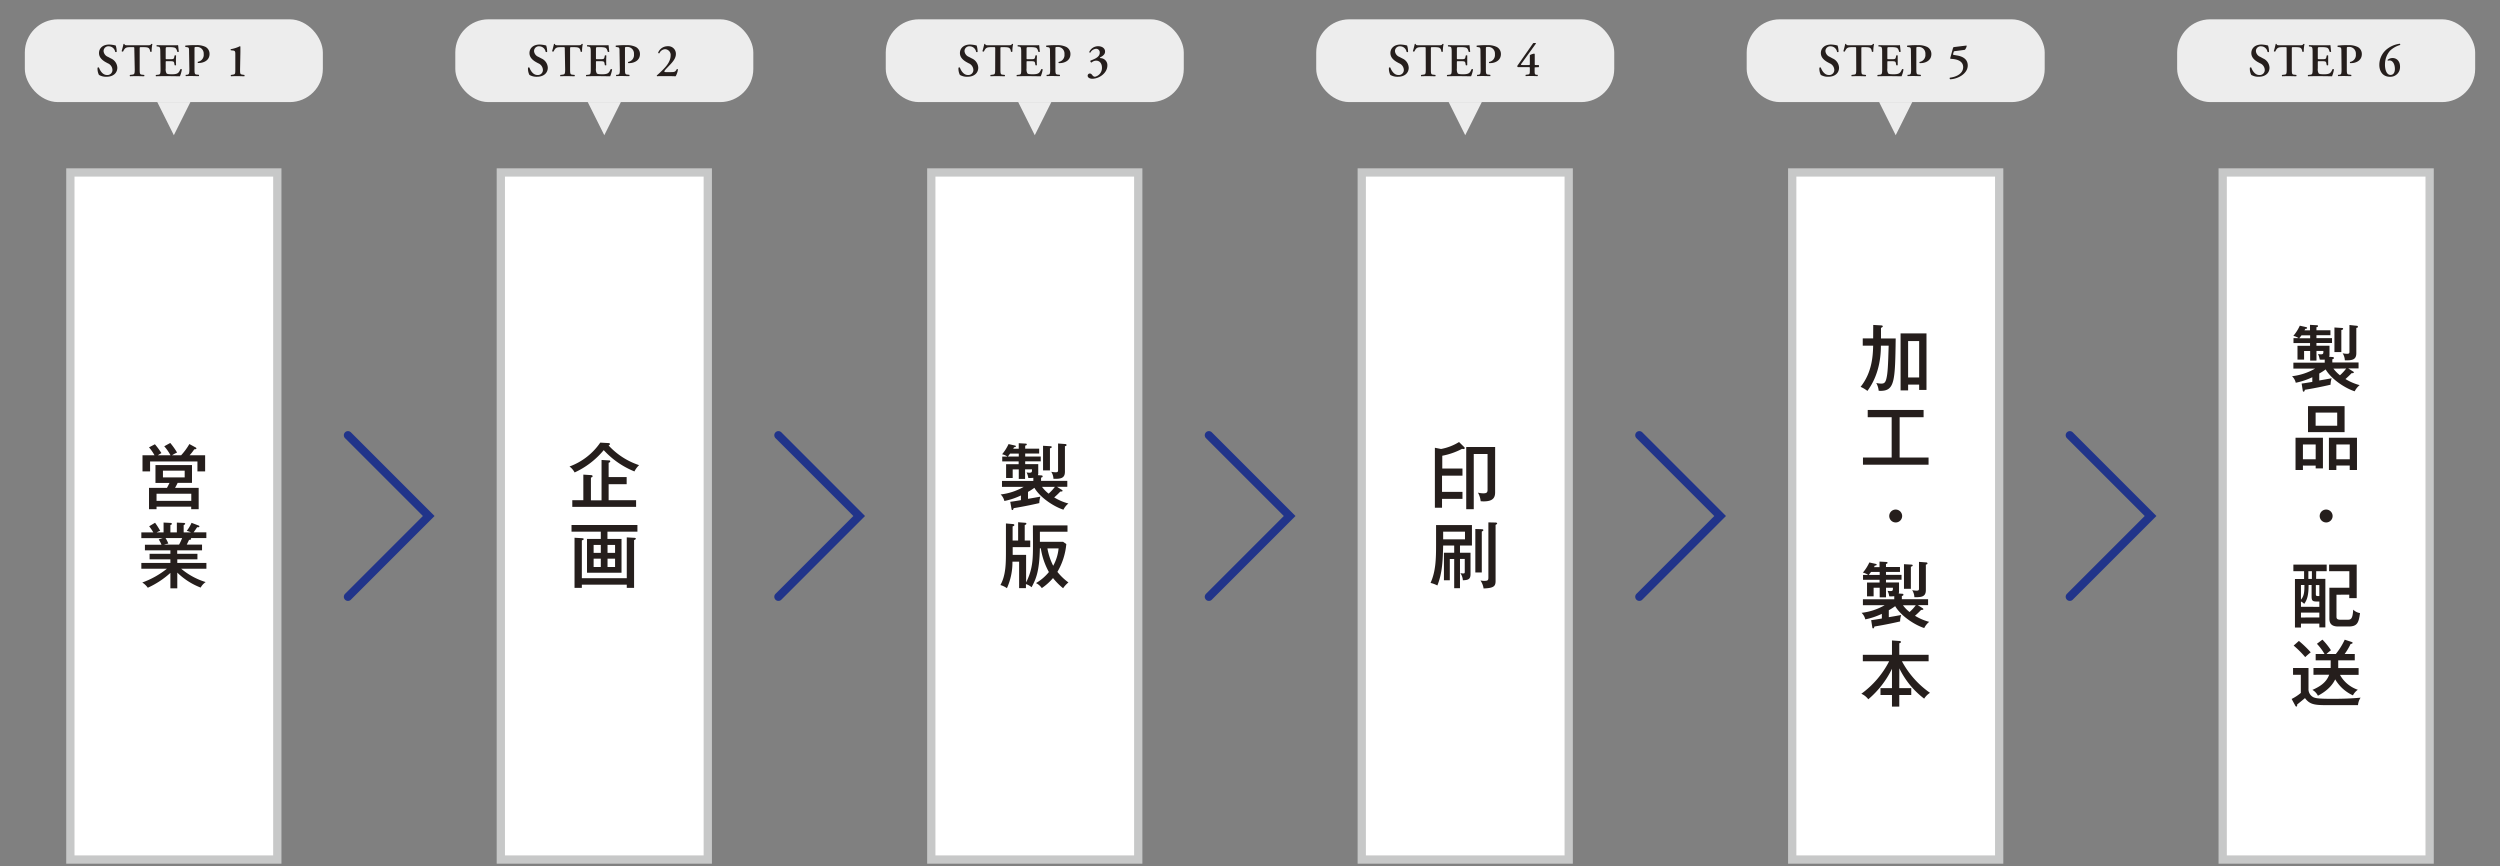 <svg id="レイヤー_1" data-name="レイヤー 1" xmlns="http://www.w3.org/2000/svg" xmlns:xlink="http://www.w3.org/1999/xlink" viewBox="0 0 906 314"><rect x="0" y="0" width="906" height="314" fill="#808080" stroke="none"/><defs><style>.cls-1,.cls-4,.cls-7{fill:none;}.cls-2{fill:#fff;}.cls-3{clip-path:url(#clip-path);}.cls-4{stroke:#c7c8c8;}.cls-4,.cls-7{stroke-width:3px;}.cls-5{fill:#ededed;}.cls-6{fill:#251e1c;}.cls-7{stroke:#21348a;stroke-linecap:round;}</style><clipPath id="clip-path"><rect class="cls-1" width="906" height="314"/></clipPath></defs><title>services_flow_feature-flow</title><rect class="cls-2" x="181.5" y="62.5" width="75" height="249"/><g class="cls-3"><rect class="cls-4" x="181.5" y="62.5" width="75" height="249"/></g><rect class="cls-2" x="337.5" y="62.5" width="75" height="249"/><g class="cls-3"><rect class="cls-4" x="337.5" y="62.5" width="75" height="249"/></g><rect class="cls-2" x="493.5" y="62.5" width="75" height="249"/><g class="cls-3"><rect class="cls-4" x="493.5" y="62.5" width="75" height="249"/></g><rect class="cls-2" x="649.5" y="62.5" width="75" height="249"/><g class="cls-3"><rect class="cls-4" x="649.5" y="62.5" width="75" height="249"/></g><rect class="cls-2" x="805.5" y="62.5" width="75" height="249"/><g class="cls-3"><rect class="cls-4" x="805.5" y="62.5" width="75" height="249"/></g><rect class="cls-2" x="25.5" y="62.5" width="75" height="249"/><g class="cls-3"><rect class="cls-4" x="25.5" y="62.5" width="75" height="249"/><rect class="cls-5" x="9" y="7" width="108" height="30" rx="12"/></g><path class="cls-6" d="M35.86,27.15a5,5,0,0,1-.51-2.58.38.38,0,0,1,.52-.07c.31.87,1.22,2.68,2.88,2.68a1.81,1.81,0,0,0,2-1.81A2.72,2.72,0,0,0,39,22.91l-.73-.4c-1.27-.72-2.39-1.75-2.39-3.27,0-1.68,1.26-3.1,3.73-3.1a11.48,11.48,0,0,1,2.32.35,7,7,0,0,1,.36,2.29.42.42,0,0,1-.55,0,2.39,2.39,0,0,0-2.28-2,1.73,1.73,0,0,0-1.92,1.77,2.5,2.5,0,0,0,1.61,2.07l1.05.56a3.83,3.83,0,0,1,2.32,3.34c0,1.93-1.47,3.3-3.93,3.3A5.15,5.15,0,0,1,35.86,27.15Z"/><path class="cls-6" d="M48.68,17.83c0-.71,0-.74-.46-.74h-.95c-1.56,0-2,.18-2.64,1.55a.42.42,0,0,1-.55-.11c.29-.92.55-2,.67-2.56a.2.2,0,0,1,.18-.07.19.19,0,0,1,.17.07c.09.42.32.44,1.47.44h6.92c.83,0,1.08-.05,1.28-.44A.58.58,0,0,1,55,15.9a.28.28,0,0,1,.22.09,11.91,11.91,0,0,0-.26,2.69.4.4,0,0,1-.52.05c-.22-1.32-.55-1.64-2.36-1.64h-1c-.44,0-.46,0-.46.74v7.32c0,1.79.15,1.85,1,1.93l.61.07a.36.36,0,0,1,0,.49c-1,0-1.74-.05-2.49-.05s-1.54,0-2.62.05a.36.36,0,0,1,0-.49l.71-.09c.79-.1,1-.12,1-1.91Z"/><path class="cls-6" d="M58.09,18.85c0-1.8-.15-1.86-1-2l-.27,0a.36.36,0,0,1,0-.49c.65,0,1.44.05,2.19.05h3.23c1.09,0,2.07,0,2.29-.05.07.29.17,1.62.27,2.35-.07.14-.41.17-.54.07-.27-1-.53-1.39-1.07-1.54a5.82,5.82,0,0,0-1.35-.15H60.78c-.73,0-.73,0-.73,1V21c0,.44,0,.46.41.46h.81c1.48,0,1.73,0,1.88-.75l.12-.58c.14-.11.46-.11.54,0,0,.46-.05,1.07-.05,1.69s0,1.24.05,1.78c-.08.12-.4.12-.54,0l-.12-.68c-.12-.71-.4-.74-1.88-.74h-.81c-.39,0-.41,0-.41.45v2.16a3,3,0,0,0,.29,1.76c.2.24.49.35,1.92.37,2.15,0,2.52-.46,3.11-1.83a.4.4,0,0,1,.54.1,10.72,10.72,0,0,1-.71,2.46c-.74,0-2.2-.05-4.18-.05H59.09c-.75,0-1.78,0-2.54.05-.14-.07-.15-.37,0-.49l.63-.07c.8-.08,1-.14,1-1.93Z"/><path class="cls-6" d="M68.52,19c0-1.54,0-1.81-.73-1.9L67.2,17c-.12-.12-.12-.41,0-.48A30.14,30.14,0,0,1,71,16.36,7.25,7.25,0,0,1,74.5,17a2.88,2.88,0,0,1,1.44,2.54c0,2.57-2.46,3.28-3.8,3.28h-.42a.35.35,0,0,1,0-.43,2.53,2.53,0,0,0,2.1-2.81A2.4,2.4,0,0,0,71.35,17c-.85,0-.86.05-.86.71v7.4c0,1.79.15,1.85.94,1.93l.63.07a.42.42,0,0,1,0,.49c-1,0-1.77-.05-2.51-.05s-1.51,0-2.19.05a.36.36,0,0,1,0-.49l.27,0c.8-.1,1-.17,1-2Z"/><path class="cls-6" d="M87,25.28c0,1.63.07,1.65,1.08,1.8l.46.07c.12.1.12.44,0,.49-.8,0-1.6-.05-2.34-.05s-1.64,0-2.46.05c-.15-.05-.15-.39,0-.49l.46-.07c1-.15,1.08-.17,1.08-1.8V19.92c0-1.12,0-1.53-.81-1.61l-.82-.09a.32.32,0,0,1,0-.4,12,12,0,0,0,3.28-1.07.21.21,0,0,1,.19.15c0,.36,0,1.37,0,2.05Z"/><g class="cls-3"><rect class="cls-5" x="165" y="7" width="108" height="30" rx="12"/></g><path class="cls-6" d="M191.86,27.15a5,5,0,0,1-.51-2.58.38.38,0,0,1,.52-.07c.31.87,1.22,2.68,2.88,2.68a1.81,1.81,0,0,0,2-1.81A2.72,2.72,0,0,0,195,22.91l-.73-.4c-1.27-.72-2.39-1.75-2.39-3.27,0-1.68,1.26-3.1,3.73-3.1a11.48,11.48,0,0,1,2.32.35,7,7,0,0,1,.36,2.29.42.42,0,0,1-.55,0,2.39,2.39,0,0,0-2.28-2,1.73,1.73,0,0,0-1.92,1.77,2.5,2.5,0,0,0,1.61,2.07l1.05.56a3.83,3.83,0,0,1,2.32,3.34c0,1.93-1.47,3.3-3.93,3.3A5.15,5.15,0,0,1,191.86,27.15Z"/><path class="cls-6" d="M204.68,17.83c0-.71,0-.74-.46-.74h-.95c-1.56,0-2,.18-2.64,1.55a.42.42,0,0,1-.55-.11c.29-.92.55-2,.67-2.56a.2.2,0,0,1,.18-.07.19.19,0,0,1,.17.07c.09.42.32.44,1.47.44h6.92c.83,0,1.08-.05,1.28-.44a.58.58,0,0,1,.21-.07.28.28,0,0,1,.22.09,11.91,11.91,0,0,0-.26,2.69.4.4,0,0,1-.52.05c-.22-1.32-.55-1.64-2.36-1.64h-1c-.44,0-.46,0-.46.74v7.32c0,1.79.15,1.85,1,1.93l.61.07a.36.36,0,0,1,0,.49c-1,0-1.74-.05-2.49-.05s-1.54,0-2.62.05a.36.36,0,0,1,0-.49l.71-.09c.79-.1,1-.12,1-1.91Z"/><path class="cls-6" d="M214.09,18.85c0-1.8-.15-1.86-1-2l-.27,0a.36.36,0,0,1,0-.49c.65,0,1.44.05,2.19.05h3.23c1.09,0,2.07,0,2.29-.05.07.29.17,1.62.27,2.35-.07.14-.41.17-.54.07-.27-1-.53-1.39-1.07-1.54a5.82,5.82,0,0,0-1.35-.15h-1.14c-.73,0-.73,0-.73,1V21c0,.44,0,.46.41.46h.81c1.48,0,1.73,0,1.88-.75l.12-.58c.14-.11.46-.11.54,0,0,.46-.05,1.07-.05,1.69s0,1.24.05,1.78c-.08.12-.4.12-.54,0l-.12-.68c-.12-.71-.4-.74-1.88-.74h-.81c-.39,0-.41,0-.41.45v2.16a3,3,0,0,0,.29,1.76c.2.24.49.35,1.92.37,2.15,0,2.52-.46,3.11-1.83a.4.4,0,0,1,.54.1,10.72,10.72,0,0,1-.71,2.46c-.74,0-2.2-.05-4.18-.05h-1.93c-.75,0-1.78,0-2.54.05-.14-.07-.15-.37,0-.49l.63-.07c.8-.08,1-.14,1-1.93Z"/><path class="cls-6" d="M224.52,19c0-1.54,0-1.81-.73-1.9L223.2,17c-.12-.12-.12-.41,0-.48a30.14,30.14,0,0,1,3.74-.15,7.25,7.25,0,0,1,3.54.68,2.88,2.88,0,0,1,1.44,2.54c0,2.57-2.46,3.28-3.8,3.28h-.42a.35.35,0,0,1-.05-.43,2.53,2.53,0,0,0,2.1-2.81A2.4,2.4,0,0,0,227.35,17c-.85,0-.86.05-.86.71v7.4c0,1.79.15,1.85.94,1.93l.63.07a.42.42,0,0,1,0,.49c-1,0-1.77-.05-2.51-.05s-1.51,0-2.19.05a.36.36,0,0,1,0-.49l.27,0c.8-.1,1-.17,1-2Z"/><path class="cls-6" d="M243.27,26.13c1.22,0,1.5-.13,2-1.07a.34.34,0,0,1,.42.11,6.75,6.75,0,0,1-.83,2.47c-.66,0-1.35-.05-2.13-.05H240c-1,0-1.5,0-1.86.05a.25.25,0,0,1-.1-.31,34.1,34.1,0,0,0,2.54-2.42c1.29-1.32,2.45-3,2.45-4.74a2.08,2.08,0,0,0-2-2.34,2.41,2.41,0,0,0-2.08,1.49.34.34,0,0,1-.44-.25A3.7,3.7,0,0,1,242,16.75a2.74,2.74,0,0,1,2.94,2.81c0,1.08-.47,2.17-2,3.78l-1.38,1.45c-.73.77-.8,1-.8,1.1s.08.24.52.24Z"/><g class="cls-3"><rect class="cls-5" x="321" y="7" width="108" height="30" rx="12"/></g><path class="cls-6" d="M347.86,27.15a5,5,0,0,1-.51-2.58.38.38,0,0,1,.52-.07c.31.87,1.22,2.68,2.88,2.68a1.81,1.81,0,0,0,2-1.81A2.72,2.72,0,0,0,351,22.91l-.73-.4c-1.27-.72-2.39-1.75-2.39-3.27,0-1.68,1.26-3.1,3.73-3.1a11.48,11.48,0,0,1,2.32.35,7.06,7.06,0,0,1,.35,2.29c-.08.15-.38.17-.54,0a2.39,2.39,0,0,0-2.28-2,1.73,1.73,0,0,0-1.92,1.77,2.5,2.5,0,0,0,1.61,2.07l1.05.56a3.83,3.83,0,0,1,2.32,3.34c0,1.93-1.47,3.3-3.93,3.3A5.08,5.08,0,0,1,347.86,27.15Z"/><path class="cls-6" d="M360.67,17.83c0-.71,0-.74-.45-.74h-1c-1.56,0-2,.18-2.64,1.55a.42.42,0,0,1-.55-.11c.29-.92.55-2,.67-2.56a.2.2,0,0,1,.18-.07.19.19,0,0,1,.17.07c.09.42.32.44,1.47.44h6.92c.83,0,1.08-.05,1.28-.44a.58.58,0,0,1,.21-.07.28.28,0,0,1,.22.09,11.91,11.91,0,0,0-.26,2.69.4.4,0,0,1-.52.05c-.22-1.32-.55-1.64-2.36-1.64h-1c-.44,0-.46,0-.46.74v7.32c0,1.79.15,1.85.95,1.93l.61.07a.36.36,0,0,1,0,.49c-1,0-1.74-.05-2.49-.05s-1.54,0-2.62.05a.36.36,0,0,1,0-.49l.71-.09c.79-.1.94-.12.94-1.91Z"/><path class="cls-6" d="M370.09,18.85c0-1.8-.15-1.86-.95-2l-.27,0a.36.36,0,0,1,0-.49c.65,0,1.44.05,2.19.05h3.23c1.09,0,2.07,0,2.29-.05.07.29.17,1.62.27,2.35-.07.14-.41.17-.54.07-.27-1-.53-1.39-1.07-1.54a5.82,5.82,0,0,0-1.35-.15h-1.14c-.73,0-.73,0-.73,1V21c0,.44,0,.46.41.46h.81c1.48,0,1.73,0,1.88-.75l.12-.58c.14-.11.46-.11.54,0,0,.46-.05,1.07-.05,1.69s0,1.24.05,1.78c-.08.12-.4.12-.54,0l-.12-.68c-.12-.71-.4-.74-1.88-.74h-.81c-.39,0-.41,0-.41.45v2.16a3,3,0,0,0,.29,1.76c.2.24.49.35,1.91.37,2.16,0,2.53-.46,3.12-1.83a.4.4,0,0,1,.54.1,10.72,10.72,0,0,1-.71,2.46c-.74,0-2.2-.05-4.18-.05h-1.93c-.75,0-1.78,0-2.54.05-.14-.07-.15-.37,0-.49l.63-.07c.8-.08.95-.14.95-1.93Z"/><path class="cls-6" d="M380.52,19c0-1.54,0-1.81-.73-1.9L379.2,17c-.12-.12-.12-.41,0-.48a30.4,30.4,0,0,1,3.75-.15,7.25,7.25,0,0,1,3.54.68,2.88,2.88,0,0,1,1.44,2.54c0,2.57-2.46,3.28-3.8,3.28h-.42a.34.34,0,0,1-.05-.43,2.53,2.53,0,0,0,2.1-2.81A2.4,2.4,0,0,0,383.35,17c-.85,0-.87.05-.87.71v7.4c0,1.79.16,1.85.95,1.93l.63.07a.42.42,0,0,1,0,.49c-1,0-1.77-.05-2.51-.05s-1.51,0-2.19.05a.36.36,0,0,1,0-.49l.27,0c.8-.1.95-.17.95-2Z"/><path class="cls-6" d="M400.47,18.66c0,.7-.27,1.39-1.81,2.15-.11.12,0,.24.2.26a2.54,2.54,0,0,1,2.45,2.66c0,2.72-2.93,4.81-5.47,4.81-.79,0-1.67-.36-1.67-1.1a.79.79,0,0,1,.79-.8c.48,0,.8.46.93.63a1.16,1.16,0,0,0,.94.54,3.24,3.24,0,0,0,2.52-3.25c0-1.43-.71-2.58-2.15-2.58a2.55,2.55,0,0,0-1.64.7.54.54,0,0,1-.38-.7c1.1-.49,3.36-1.13,3.36-2.86a1.3,1.3,0,0,0-1.32-1.44,2.59,2.59,0,0,0-2.09,1.4c-.17.09-.34-.06-.37-.27a3.49,3.49,0,0,1,3.18-2.06C399.5,16.75,400.47,17.58,400.47,18.66Z"/><g class="cls-3"><rect class="cls-5" x="477" y="7" width="108" height="30" rx="12"/></g><path class="cls-6" d="M503.86,27.15a5,5,0,0,1-.51-2.58.38.38,0,0,1,.52-.07c.31.87,1.22,2.68,2.88,2.68a1.81,1.81,0,0,0,2-1.81A2.72,2.72,0,0,0,507,22.91l-.73-.4c-1.27-.72-2.39-1.75-2.39-3.27,0-1.68,1.26-3.1,3.73-3.1a11.48,11.48,0,0,1,2.32.35,7.06,7.06,0,0,1,.35,2.29c-.08.15-.38.17-.54,0a2.39,2.39,0,0,0-2.28-2,1.73,1.73,0,0,0-1.92,1.77,2.5,2.5,0,0,0,1.61,2.07l1.05.56a3.83,3.83,0,0,1,2.32,3.34c0,1.93-1.47,3.3-3.93,3.3A5.08,5.08,0,0,1,503.86,27.15Z"/><path class="cls-6" d="M516.67,17.83c0-.71,0-.74-.45-.74h-1c-1.56,0-2,.18-2.64,1.55a.42.42,0,0,1-.55-.11c.29-.92.55-2,.67-2.56a.2.2,0,0,1,.18-.07.19.19,0,0,1,.17.07c.09.42.32.44,1.47.44h6.92c.83,0,1.08-.05,1.28-.44a.58.58,0,0,1,.21-.07.28.28,0,0,1,.22.09,11.91,11.91,0,0,0-.26,2.69.4.4,0,0,1-.52.05c-.22-1.32-.55-1.64-2.36-1.64h-1c-.44,0-.46,0-.46.74v7.32c0,1.79.15,1.85,1,1.93l.61.07a.36.36,0,0,1,0,.49c-1,0-1.74-.05-2.49-.05s-1.54,0-2.62.05a.36.36,0,0,1,0-.49l.71-.09c.79-.1.94-.12.94-1.91Z"/><path class="cls-6" d="M526.09,18.85c0-1.8-.15-1.86-1-2l-.27,0a.36.36,0,0,1,0-.49c.65,0,1.44.05,2.19.05h3.23c1.09,0,2.07,0,2.29-.05.07.29.17,1.62.27,2.35-.07.14-.41.17-.54.07-.27-1-.53-1.39-1.07-1.54a5.82,5.82,0,0,0-1.35-.15h-1.14c-.73,0-.73,0-.73,1V21c0,.44,0,.46.41.46h.81c1.48,0,1.73,0,1.88-.75l.12-.58c.14-.11.46-.11.54,0,0,.46,0,1.07,0,1.69s0,1.24,0,1.78c-.08.12-.4.12-.54,0l-.12-.68c-.12-.71-.4-.74-1.88-.74h-.81c-.39,0-.41,0-.41.45v2.16a3,3,0,0,0,.29,1.76c.2.24.49.35,1.91.37,2.16,0,2.53-.46,3.12-1.83a.4.4,0,0,1,.54.1,10.72,10.72,0,0,1-.71,2.46c-.74,0-2.2-.05-4.18-.05h-1.93c-.75,0-1.78,0-2.54.05-.14-.07-.15-.37,0-.49l.63-.07c.8-.08,1-.14,1-1.93Z"/><path class="cls-6" d="M536.52,19c0-1.54,0-1.81-.73-1.9L535.2,17c-.12-.12-.12-.41,0-.48a30.4,30.4,0,0,1,3.75-.15,7.25,7.25,0,0,1,3.54.68,2.88,2.88,0,0,1,1.44,2.54c0,2.57-2.46,3.28-3.8,3.28h-.42a.34.34,0,0,1-.05-.43,2.53,2.53,0,0,0,2.1-2.81A2.4,2.4,0,0,0,539.35,17c-.85,0-.87.05-.87.71v7.4c0,1.79.16,1.85.95,1.93l.63.07a.42.42,0,0,1,0,.49c-1,0-1.77-.05-2.51-.05s-1.51,0-2.19.05a.36.36,0,0,1,0-.49l.27,0c.8-.1.95-.17.95-2Z"/><path class="cls-6" d="M556.57,24.39c-.41,0-.42,0-.42.42v.76c0,1.21.06,1.46.64,1.53l.42,0a.37.37,0,0,1,0,.49c-.76,0-1.34-.05-2-.05-.89,0-1.55,0-2.26.05a.36.36,0,0,1,0-.49l.81-.1c.58-.07.65-.31.65-1.48v-.71c0-.47,0-.47-.41-.47h-3.88a.41.41,0,0,1-.25-.48l5.64-8.06a.47.47,0,0,1,.37-.22h.46c.25,0,.37.1.2.32l-5.27,7.3c-.2.29,0,.37.55.37h2.11c.46,0,.48,0,.48-.45v-2.8c0-.25,0-.35.2-.45a5,5,0,0,1,1.32-.43c.26,0,.26.19.26.53v3.2c0,.39,0,.4.42.4h1a.62.62,0,0,1,0,.77Z"/><g class="cls-3"><rect class="cls-5" x="633" y="7" width="108" height="30" rx="12"/></g><path class="cls-6" d="M659.86,27.15a5,5,0,0,1-.51-2.58.38.38,0,0,1,.52-.07c.31.87,1.22,2.68,2.88,2.68a1.81,1.81,0,0,0,2-1.81A2.72,2.72,0,0,0,663,22.91l-.73-.4c-1.27-.72-2.39-1.75-2.39-3.27,0-1.68,1.26-3.1,3.73-3.1a11.48,11.48,0,0,1,2.32.35,7.06,7.06,0,0,1,.35,2.29c-.08.15-.38.17-.54,0a2.39,2.39,0,0,0-2.28-2,1.73,1.73,0,0,0-1.92,1.77,2.5,2.5,0,0,0,1.61,2.07l1,.56a3.83,3.83,0,0,1,2.32,3.34c0,1.93-1.47,3.3-3.93,3.3A5.08,5.08,0,0,1,659.86,27.15Z"/><path class="cls-6" d="M672.67,17.83c0-.71,0-.74-.45-.74h-1c-1.56,0-2,.18-2.64,1.55a.42.42,0,0,1-.55-.11c.29-.92.55-2,.67-2.56a.2.2,0,0,1,.18-.07.19.19,0,0,1,.17.07c.09.42.32.44,1.47.44h6.92c.83,0,1.08-.05,1.28-.44a.58.58,0,0,1,.21-.07.28.28,0,0,1,.22.09,11.91,11.91,0,0,0-.26,2.69.4.4,0,0,1-.52.05c-.22-1.32-.55-1.64-2.36-1.64h-1c-.44,0-.46,0-.46.74v7.32c0,1.79.15,1.85,1,1.93l.61.07a.36.36,0,0,1,0,.49c-1,0-1.74-.05-2.49-.05s-1.54,0-2.62.05a.36.36,0,0,1,0-.49l.71-.09c.79-.1.94-.12.94-1.91Z"/><path class="cls-6" d="M682.09,18.85c0-1.8-.15-1.86-1-2l-.27,0a.36.36,0,0,1,0-.49c.65,0,1.44.05,2.19.05h3.23c1.09,0,2.07,0,2.29-.05.07.29.17,1.62.27,2.35-.07.14-.41.17-.54.07-.27-1-.53-1.39-1.07-1.54a5.82,5.82,0,0,0-1.35-.15h-1.14c-.73,0-.73,0-.73,1V21c0,.44,0,.46.41.46h.81c1.48,0,1.73,0,1.88-.75l.12-.58c.14-.11.46-.11.54,0,0,.46,0,1.07,0,1.69s0,1.24,0,1.78c-.08.12-.4.12-.54,0l-.12-.68c-.12-.71-.4-.74-1.88-.74h-.81c-.39,0-.41,0-.41.45v2.16a3,3,0,0,0,.29,1.76c.2.24.49.35,1.91.37,2.16,0,2.53-.46,3.12-1.83a.4.4,0,0,1,.54.1,10.72,10.72,0,0,1-.71,2.46c-.74,0-2.2-.05-4.18-.05h-1.93c-.75,0-1.78,0-2.54.05-.14-.07-.15-.37,0-.49l.63-.07c.8-.08,1-.14,1-1.93Z"/><path class="cls-6" d="M692.52,19c0-1.54,0-1.81-.73-1.9L691.2,17c-.12-.12-.12-.41,0-.48a30.4,30.4,0,0,1,3.75-.15,7.25,7.25,0,0,1,3.54.68,2.88,2.88,0,0,1,1.44,2.54c0,2.57-2.46,3.28-3.8,3.28h-.42a.34.34,0,0,1-.05-.43,2.53,2.53,0,0,0,2.1-2.81A2.4,2.4,0,0,0,695.35,17c-.85,0-.87.05-.87.71v7.4c0,1.79.16,1.85.95,1.93l.63.07a.42.42,0,0,1,0,.49c-1,0-1.77-.05-2.51-.05s-1.51,0-2.19.05a.36.36,0,0,1,0-.49l.27,0c.8-.1.95-.17.95-2Z"/><path class="cls-6" d="M712.59,16.51a.17.17,0,0,1,.15.15,3.24,3.24,0,0,1-.66,1.39l-3.51.46c-.47.07-.51.1-.61.47l-.17.61c0,.19,0,.27.34.33l1.19.2c1.34.24,3.79.95,3.79,3.61,0,3-3.62,4.91-6.35,5a.39.39,0,0,1-.12-.58c2.39-.28,4.81-1.49,4.81-3.82s-2.45-2.92-4.33-3c-.36,0-.41-.08-.29-.52l.91-3.31c.07-.27.17-.42.44-.45Z"/><g class="cls-3"><rect class="cls-5" x="789" y="7" width="108" height="30" rx="12"/></g><path class="cls-6" d="M815.86,27.15a5,5,0,0,1-.51-2.58.38.38,0,0,1,.52-.07c.31.87,1.22,2.68,2.88,2.68a1.81,1.81,0,0,0,2-1.81A2.72,2.72,0,0,0,819,22.91l-.73-.4c-1.27-.72-2.39-1.75-2.39-3.27,0-1.68,1.26-3.1,3.73-3.1a11.48,11.48,0,0,1,2.32.35,7.06,7.06,0,0,1,.35,2.29c-.08.15-.38.17-.54,0a2.39,2.39,0,0,0-2.28-2,1.73,1.73,0,0,0-1.92,1.77,2.5,2.5,0,0,0,1.61,2.07l1,.56a3.83,3.83,0,0,1,2.32,3.34c0,1.93-1.47,3.3-3.93,3.3A5.08,5.08,0,0,1,815.86,27.15Z"/><path class="cls-6" d="M828.67,17.83c0-.71,0-.74-.45-.74h-1c-1.56,0-2,.18-2.64,1.55a.42.42,0,0,1-.55-.11c.29-.92.55-2,.67-2.56a.2.2,0,0,1,.18-.07.19.19,0,0,1,.17.07c.09.42.32.44,1.47.44h6.92c.83,0,1.08-.05,1.28-.44a.58.58,0,0,1,.21-.07.28.28,0,0,1,.22.09,11.91,11.91,0,0,0-.26,2.69.4.4,0,0,1-.52.05c-.22-1.32-.55-1.64-2.36-1.64h-1c-.44,0-.46,0-.46.74v7.32c0,1.79.15,1.85,1,1.93l.61.07a.36.36,0,0,1,0,.49c-1,0-1.74-.05-2.49-.05s-1.54,0-2.62.05a.36.36,0,0,1,0-.49l.71-.09c.79-.1.94-.12.94-1.91Z"/><path class="cls-6" d="M838.09,18.85c0-1.8-.15-1.86-1-2l-.27,0a.36.36,0,0,1,0-.49c.65,0,1.44.05,2.19.05h3.23c1.09,0,2.07,0,2.29-.05.07.29.17,1.62.27,2.35-.07.14-.41.17-.54.07-.27-1-.53-1.39-1.07-1.54a5.82,5.82,0,0,0-1.35-.15h-1.14c-.73,0-.73,0-.73,1V21c0,.44,0,.46.41.46h.81c1.48,0,1.73,0,1.88-.75l.12-.58c.14-.11.46-.11.54,0,0,.46,0,1.07,0,1.69s0,1.24,0,1.78c-.08.12-.4.12-.54,0l-.12-.68c-.12-.71-.4-.74-1.88-.74h-.81c-.39,0-.41,0-.41.45v2.16a3,3,0,0,0,.29,1.76c.2.24.49.35,1.91.37,2.16,0,2.53-.46,3.12-1.83a.4.4,0,0,1,.54.1,10.72,10.72,0,0,1-.71,2.46c-.74,0-2.2-.05-4.18-.05h-1.93c-.75,0-1.78,0-2.54.05-.14-.07-.15-.37,0-.49l.63-.07c.8-.08,1-.14,1-1.93Z"/><path class="cls-6" d="M848.52,19c0-1.54,0-1.81-.73-1.9L847.2,17c-.12-.12-.12-.41,0-.48a30.4,30.4,0,0,1,3.75-.15,7.25,7.25,0,0,1,3.54.68,2.88,2.88,0,0,1,1.44,2.54c0,2.57-2.46,3.28-3.8,3.28h-.42a.34.34,0,0,1-.05-.43,2.53,2.53,0,0,0,2.1-2.81A2.4,2.4,0,0,0,851.35,17c-.85,0-.87.05-.87.71v7.4c0,1.79.16,1.85.95,1.93l.63.07a.42.42,0,0,1,0,.49c-1,0-1.77-.05-2.51-.05s-1.51,0-2.19.05a.36.36,0,0,1,0-.49l.27,0c.8-.1.95-.17.95-2Z"/><path class="cls-6" d="M866.1,27.83c-2.51,0-3.83-1.9-3.83-4.32a7.36,7.36,0,0,1,2.25-5.27,9.24,9.24,0,0,1,5.2-2.39.38.38,0,0,1,.07.46,8.63,8.63,0,0,0-3.68,2.11,7.58,7.58,0,0,0-1.79,4.83c-.05,2.1.64,3.9,2,3.9,1.13,0,1.59-1,1.59-2.15,0-1.65-.71-3.09-1.95-3.09a1.35,1.35,0,0,0-.55.11.26.26,0,0,1-.12-.34,2.78,2.78,0,0,1,1.79-.65c1.61,0,2.75,1.32,2.69,3.22A3.5,3.5,0,0,1,866.1,27.83Z"/><polyline class="cls-7" points="126.1 216.27 155.37 187 126.1 157.73"/><polyline class="cls-7" points="282.1 216.27 311.37 187 282.1 157.73"/><polyline class="cls-7" points="438.1 216.27 467.37 187 438.1 157.73"/><polyline class="cls-7" points="594.1 216.27 623.37 187 594.1 157.73"/><polyline class="cls-7" points="750.1 216.27 779.37 187 750.1 157.73"/><polygon class="cls-5" points="63 49 57 37 69 37 63 49"/><polygon class="cls-5" points="219 49 213 37 225 37 219 49"/><polygon class="cls-5" points="375 49 369 37 381 37 375 49"/><polygon class="cls-5" points="531 49 525 37 537 37 531 49"/><polygon class="cls-5" points="687 49 681 37 693 37 687 49"/><path class="cls-6" d="M64.25,213.21h-2.5v-5.59A31.86,31.86,0,0,1,53.56,213a7,7,0,0,0-2-1.9,31.27,31.27,0,0,0,8.94-5H51.22V204H61.75V202.7H54.21v-2h7.54v-1.25H52.52V197.4h6a11.68,11.68,0,0,0-1-1.92l1.43-.45H51.22v-2.1h4.34a20.86,20.86,0,0,0-1.5-2.21l2.13-1.28a26.58,26.58,0,0,1,1.87,2.94,6.33,6.33,0,0,0-1.27.55h2.49v-3.56l2.47.13c.24,0,.52.05.52.33s-.21.34-.52.45v2.65h2.34v-3.54l2.47.11c.24,0,.55.07.55.31s-.37.41-.55.49v2.63h2.63a7.77,7.77,0,0,0-1.51-.55,13.52,13.52,0,0,0,1.74-2.91l2.6,1a.4.4,0,0,1,.24.29c0,.31-.29.36-.81.29-.42.62-.78,1.19-1.3,1.87h4.63V195H69.11a.34.34,0,0,1,.16.26c0,.16-.13.39-.76.39-.26.58-.6,1.25-.83,1.72h5.54v2.08h-9v1.25h7.33v2H64.25V204H74.8v2.1H65.65a25.22,25.22,0,0,0,8.89,4.84,5.75,5.75,0,0,0-1.82,2,24.85,24.85,0,0,1-8.47-5.43ZM60,195a11.15,11.15,0,0,1,1,2,10.45,10.45,0,0,0-1.56.36H64.9A17.86,17.86,0,0,0,66,195Z"/><path class="cls-6" d="M61.8,165a17.19,17.19,0,0,0-2.28-3.27l2.18-1.2A25.54,25.54,0,0,1,64.17,164a13.66,13.66,0,0,0-1.85,1h3.31a22.91,22.91,0,0,0,3-4.08l2.21,1.2c.08.05.33.18.33.39s-.13.28-.78.33A16.71,16.71,0,0,1,68.7,165h5.64v5.83H71.55v-3.59H54.39v3.59H51.64V165H56A16.1,16.1,0,0,0,54,162.12L56.14,161a27.94,27.94,0,0,1,2.36,3.2c-.7.39-.75.44-1.3.78ZM72,176.81v7.72H69.29v-.91H56.73v.91H54v-7.72h6.5c.08-.11.78-1.48.94-1.8H56.34v-6.47H69.58V175h-5.2c-.39.81-.63,1.25-.94,1.8Zm-2.68,4.7v-2.57H56.73v2.57ZM59.05,170.57V173h7.88v-2.44Z"/><path class="cls-6" d="M220.14,195.32h5.1v12.25H212.73V195.32h5v-2.65H207.12v-2.42H231v2.42H220.14Zm7,14.22V194.75l2.68.15c.42,0,.6.11.6.32s-.13.31-.63.52v17.31h-2.65v-1.17H210.86v1.17h-2.65V194.88l2.65.15c.37,0,.68.06.68.34s-.42.39-.68.47v13.7Zm-9.41-9.18v-2.88h-2.6v2.88Zm-2.6,2.11v3h2.6v-3Zm7.77-2.11v-2.88h-2.73v2.88Zm-2.73,2.11v3h2.73v-3Z"/><path class="cls-6" d="M220.35,160.56c.39,0,.68.05.68.36s-.29.39-.47.52a26.23,26.23,0,0,0,11.05,7.13,7.92,7.92,0,0,0-1.69,2.28,30.69,30.69,0,0,1-11.13-7.72,29.74,29.74,0,0,1-10.55,8.09,6.3,6.3,0,0,0-1.85-2.16,23.19,23.19,0,0,0,11.15-8.66Zm10.17,20.72v2.42H207.4v-2.42h4V172l2.78.18c.13,0,.57.05.57.39s-.31.44-.6.49v8.27H218V166.69l2.63.16c.18,0,.52,0,.52.34s-.26.39-.58.52v5.17h6.53v2.6h-6.53v5.8Z"/><path class="cls-6" d="M374.32,190.41h12.54v2.28h-10v3.67h8.42l1.15.81a24.12,24.12,0,0,1-3.23,10.08,20.55,20.55,0,0,0,4,3.83,9.19,9.19,0,0,0-1.93,2.1,24.73,24.73,0,0,1-3.66-3.69,20.26,20.26,0,0,1-4.06,3.64,5.43,5.43,0,0,0-2.11-1.82,17.38,17.38,0,0,0,4.68-4,25.89,25.89,0,0,1-2.93-8.6h-.34c-.18,8.63-1.48,11.2-3,14.11a5.77,5.77,0,0,0-2.05-1.14v1.46h-2.47v-9.6h-2.42a22.7,22.7,0,0,1-2,9.62,7.85,7.85,0,0,0-2.36-1.14c2-3.59,2-7.91,2-12.46V189.7l2.44.21c.24,0,.6.08.6.37s-.26.36-.62.49v5.12h2v-6.63l2.34.18c.36,0,.65.06.65.34s-.26.37-.6.5v5.61h2v2.39H367v2.81h4.86v10c2.49-5,2.49-8.68,2.49-14.38Zm5.26,8.32a22.86,22.86,0,0,0,2.1,6.31,15.93,15.93,0,0,0,1.95-6.31Z"/><path class="cls-6" d="M366.11,181.85c1.25-.15,1.51-.21,3.87-.6v-1.69a26.08,26.08,0,0,1-6,2,4.66,4.66,0,0,0-1.35-2.37,21.7,21.7,0,0,0,8.37-2.76h-7.88v-2.15h11.36v-1.12a10.24,10.24,0,0,1-1.82.05,6.39,6.39,0,0,0-.62-2,6.14,6.14,0,0,0,1.09.1c.83,0,.86-.36.86-.93v-.29h-2.5v3.48H369.2V170.1H367v3.12h-2.39v-5h4.55v-1h-5.95v-1.76h1.87a5.43,5.43,0,0,0-1.92-.84,16,16,0,0,0,2.34-3.69l2.21.5c.23.05.44.1.44.33s-.26.29-.68.32c-.1.23-.21.41-.28.54h2v-2l2.37.14c.23,0,.54,0,.54.31s-.31.36-.57.41v1.12h5.07v1.77h-5.07v1.07h5.64v1.76h-5.64v1h4.73v3.07a2.23,2.23,0,0,1-.13.93l1.15.08c.15,0,.57,0,.57.34s-.23.36-.57.49v1.15h9.51v2.15h-3.74l1.69,1.07c.18.1.34.23.34.42s-.47.28-.81.23a27.54,27.54,0,0,1-2.23,2.13,19.09,19.09,0,0,0,5.15,2.21,6.7,6.7,0,0,0-1.8,2.24c-3.17-1-8.27-4.14-10.53-7.93a20.13,20.13,0,0,1-2.31,1.48v2.52c.52-.08,3.87-.67,4.49-.8a7.55,7.55,0,0,0-.39,2.34c-1.22.28-4.73,1.09-9.3,1.84-.16.47-.21.68-.47.68s-.29-.26-.34-.6Zm3.09-16.4v-1.07h-3.14l-.81,1.07Zm8.43,11a13.09,13.09,0,0,0,2.39,2.45,16.42,16.42,0,0,0,2.26-2.45Zm3-14.74c.13,0,.52,0,.52.29s-.31.39-.65.47v8H378v-8.92Zm5.33-.8c.08,0,.55,0,.55.36s-.37.39-.58.42v9.25c0,2.37-1.48,2.65-4.16,2.58a5.06,5.06,0,0,0-.8-2.55,7.76,7.76,0,0,0,1.66.18c.78,0,.81-.34.81-.73v-9.7Z"/><path class="cls-6" d="M529.1,213.16H527V202.57h-1.59v7.73h-2.13v-10H527v-2.6h-4c-.13,5.1-.23,9.78-2.1,14.48a10.34,10.34,0,0,0-2.47-.93c1.92-4.24,2-8.87,2-13.86v-7.1h13v7.41H529.1v2.6h3.82v7.78c0,1.84-.85,2.15-2.78,2.21a5,5,0,0,0-.91-2.6,4.45,4.45,0,0,0,1,.13c.6,0,.6-.16.6-.73v-4.53H529.1ZM523,192.67v2.78h7.91v-2.78Zm14-.89c.26,0,.57.11.57.32s-.1.28-.57.54v14.82h-2.34V191.71Zm5-2.41c.46,0,.57.23.57.36s-.32.39-.57.47v20.33c0,1.93-.66,2.6-4.35,2.73a6.89,6.89,0,0,0-1.14-2.91,5.87,5.87,0,0,0,1.4.15c1.33,0,1.48-.26,1.48-1.24V189.31Z"/><path class="cls-6" d="M530,169.79v2.6h-7.41v5.87H530v2.53h-7.41V184H520V162.27l2.24.44a19,19,0,0,0,6.52-2.52l1.85,1.82c.18.19.23.29.23.39s-.18.34-.44.34a3.47,3.47,0,0,1-.55-.08,25.46,25.46,0,0,1-7.17,2.5v4.63Zm11.83,8.63c0,1.87-.7,3.28-4.16,3.28a10.55,10.55,0,0,1-1.07-.06,8.07,8.07,0,0,0-1-3.12,7.81,7.81,0,0,0,1.93.26c1,0,1.56-.15,1.56-1.24v-13h-5v20h-2.73V162h10.48Z"/><path class="cls-6" d="M688.3,249.37h4.34v2.5H688.3v4.21h-2.65v-4.21h-4.16v-2.5h4.16v-7a33.89,33.89,0,0,1-8.58,11.05,6.38,6.38,0,0,0-2.52-2,33.34,33.34,0,0,0,10.08-11.78h-9.54v-2.34h10.56v-5.2l2.55.18c.31,0,.67,0,.67.36s-.23.37-.57.5v4.16h10.63v2.34h-9.67a32.91,32.91,0,0,0,10.17,11.44,6.74,6.74,0,0,0-2.11,2.11,30.46,30.46,0,0,1-9-11Z"/><path class="cls-6" d="M678.11,224.75c1.25-.15,1.51-.21,3.87-.6v-1.69a26.08,26.08,0,0,1-6,2,4.66,4.66,0,0,0-1.35-2.37,21.7,21.7,0,0,0,8.37-2.76h-7.88v-2.15h11.36v-1.12a10.24,10.24,0,0,1-1.82.05,6.39,6.39,0,0,0-.62-2,6.14,6.14,0,0,0,1.09.1c.83,0,.86-.36.86-.93V213h-2.5v3.48H681.2V213H679v3.12h-2.39v-5h4.55v-1h-6v-1.76h1.87a5.43,5.43,0,0,0-1.92-.84,16,16,0,0,0,2.34-3.69l2.21.5c.23.05.44.1.44.33s-.26.29-.68.32c-.1.23-.21.41-.28.54h2v-2l2.37.13c.23,0,.54.05.54.31s-.31.36-.57.41v1.12h5.07v1.77h-5.07v1.07h5.64v1.76h-5.64v1h4.73v3.07a2.23,2.23,0,0,1-.13.93l1.15.08c.15,0,.57,0,.57.34s-.23.36-.57.49v1.15h9.51v2.15h-3.74l1.69,1.07c.18.1.34.23.34.42s-.47.28-.81.23a27.54,27.54,0,0,1-2.23,2.13,19.09,19.09,0,0,0,5.15,2.21,6.7,6.7,0,0,0-1.8,2.24c-3.17-1-8.27-4.14-10.53-7.93a20.13,20.13,0,0,1-2.31,1.48v2.52c.52-.08,3.87-.67,4.49-.8a7.55,7.55,0,0,0-.39,2.34c-1.22.28-4.73,1.09-9.3,1.84-.16.47-.21.68-.47.68s-.29-.26-.34-.6Zm3.09-16.4v-1.07h-3.14l-.81,1.07Zm8.43,11a13.09,13.09,0,0,0,2.39,2.45,16.42,16.42,0,0,0,2.26-2.45Zm3-14.74c.13,0,.52,0,.52.29s-.31.39-.65.47v8H690v-8.91Zm5.33-.8c.08,0,.55,0,.55.36s-.37.39-.58.42v9.25c0,2.37-1.48,2.65-4.16,2.58a5.06,5.06,0,0,0-.8-2.55,7.76,7.76,0,0,0,1.66.18c.78,0,.81-.34.81-.73v-9.7Z"/><path class="cls-6" d="M689.34,187a2.34,2.34,0,1,1-2.34-2.34A2.36,2.36,0,0,1,689.34,187Z"/><path class="cls-6" d="M688.43,165.81h10.48v2.6H675.14v-2.6h10.4V151.2h-8.68v-2.63h20.25v2.63h-8.68Z"/><path class="cls-6" d="M678.86,117.76l2.89.16c.21,0,.57.1.57.33s-.31.42-.65.58v3.82H687c-.21,15.6-.37,19-5.57,19a4.51,4.51,0,0,1-.6-.06,7,7,0,0,0-.88-2.8,9.06,9.06,0,0,0,1.82.23c1,0,1.43-.34,1.77-1.48.6-2.13.7-5.18.91-12.27h-2.81c0,9.54-3.64,14.66-4.89,16.4a11.73,11.73,0,0,0-2.47-1.48c4.14-5.17,4.47-11.23,4.55-14.92h-3.77v-2.63h3.77Zm12.64,21.63v2.08h-2.73V120.83h9.39v20.49H695.5v-1.93Zm4-2.6V123.61h-4v13.18Z"/><path class="cls-6" d="M836.6,242.09v7.47a3.25,3.25,0,0,0,1.82,3.14c.86.34,1.72.55,6.82.55,3.25,0,6.65-.08,10.24-.42a5.7,5.7,0,0,0-.94,2.71H843c-4.14,0-6-.24-7.67-2.55-.94.78-2.53,2.08-2.84,2.31,0,.29.05.76-.31.76-.16,0-.29-.19-.36-.31l-1.33-2.45a17,17,0,0,0,3.33-2.18v-6.58H831v-2.45Zm-3.48-9.82a40.18,40.18,0,0,1,4.29,4.13,25.43,25.43,0,0,0-2,1.74,35.17,35.17,0,0,0-4.19-4.18Zm5.28,12.27v-2.45h6.24c0-.36,0-.46,0-.67v-2.11H839.2V237h3.2a19.8,19.8,0,0,0-2.75-3.69l2-1.51a25.07,25.07,0,0,1,3.09,3.85,14.79,14.79,0,0,0-1.61,1.35h3.38a25.06,25.06,0,0,0,3.22-5.18l2.45.81c.13.05.41.13.41.36s-.47.37-.73.39a22.16,22.16,0,0,1-2.15,3.62h3.66v2.31h-6v1.8c0,.52,0,.7,0,1h7.39v2.45H848a11.64,11.64,0,0,0,6.48,5.41A5.76,5.76,0,0,0,852.7,252a14.41,14.41,0,0,1-6.42-5.8c-.58,1.17-2,3.72-6.27,5.93a4.89,4.89,0,0,0-2-2.11c2.05-.91,5-2.37,6.08-5.51Z"/><path class="cls-6" d="M839.36,209.78h3.35v17.6h-2.18V226h-6.66v1.43h-2.18v-17.6H835V207h-3.88V204.6h12.07V207h-3.8Zm1.17,10.14V218h-.47c-1.84,0-2.34-.07-2.34-1.89V212h-1.09c0,3.15-.34,5.18-1.59,6.84a4.5,4.5,0,0,0-1.17-.86v1.93Zm-6.66-2.6c1.25-1.46,1.25-3.18,1.25-5.31h-1.25Zm6.66,6.44V222h-6.66v1.79ZM837.83,207h-1.28v2.81h1.28Zm1.43,8.16c0,.86.13.86,1.27.86v-4h-1.27Zm7.48.37v7.67c0,.91,0,1.4,1.62,1.4h2.15c1.36,0,2.08,0,2.29-3.67a4.39,4.39,0,0,0,2.47,1.25c-.47,3.51-1,4.86-4.13,4.86h-3.82c-3.12,0-3.15-2-3.15-3V213h7.23V207h-7.33v-2.39h10v12.16h-2.7V215.5Z"/><path class="cls-6" d="M845.34,187a2.34,2.34,0,1,1-2.34-2.34A2.36,2.36,0,0,1,845.34,187Z"/><path class="cls-6" d="M834.58,168.72v1.61H831.9v-11.7h9.93v11.11H839.2v-1Zm4.62-2.29v-5.35h-4.62v5.35Zm10.48-19.24v9.42H836.42v-9.42Zm-10.5,2.34v4.76H847v-4.76Zm7.51,19.19v1.61H844v-11.7h10.17v11.7h-2.63v-1.61Zm4.86-2.29v-5.35h-4.86v5.35Z"/><path class="cls-6" d="M834.11,139c1.25-.15,1.51-.21,3.87-.6v-1.69a26.08,26.08,0,0,1-6,2,4.66,4.66,0,0,0-1.35-2.37,21.7,21.7,0,0,0,8.37-2.76h-7.88v-2.15h11.36v-1.12a10.24,10.24,0,0,1-1.82,0,6.39,6.39,0,0,0-.62-2,6.14,6.14,0,0,0,1.09.1c.83,0,.86-.36.86-.93v-.29h-2.5v3.48H837.2V127.2H835v3.12h-2.39v-5h4.55v-1h-6v-1.77h1.87a5.69,5.69,0,0,0-1.92-.83,16,16,0,0,0,2.34-3.69l2.21.49c.23.06.44.11.44.34s-.26.29-.68.32c-.1.23-.21.41-.28.54h2v-2l2.37.14c.23,0,.54,0,.54.31s-.31.36-.57.41v1.12h5.07v1.77h-5.07v1.06h5.64v1.77h-5.64v1h4.73v3.07a2.23,2.23,0,0,1-.13.93l1.15.08c.15,0,.57,0,.57.34s-.23.36-.57.49v1.15h9.51v2.15h-3.74l1.69,1.07c.18.1.34.23.34.42s-.47.28-.81.23a27.54,27.54,0,0,1-2.23,2.13,19.09,19.09,0,0,0,5.15,2.21,6.7,6.7,0,0,0-1.8,2.24c-3.17-1-8.27-4.14-10.53-7.93a20.13,20.13,0,0,1-2.31,1.48v2.52c.52-.08,3.87-.67,4.49-.8a7.55,7.55,0,0,0-.39,2.34c-1.22.28-4.73,1.09-9.3,1.84-.16.47-.21.68-.47.68s-.29-.26-.34-.6Zm3.09-16.41v-1.06h-3.14c-.24.31-.45.6-.81,1.06Zm8.43,11A13.09,13.09,0,0,0,848,136a16.42,16.42,0,0,0,2.26-2.45Zm3-14.74c.13,0,.52,0,.52.29s-.31.39-.65.46v8H846v-8.92Zm5.33-.8c.08,0,.55,0,.55.36s-.37.39-.58.42V128c0,2.37-1.48,2.65-4.16,2.58a5.06,5.06,0,0,0-.8-2.55,7.76,7.76,0,0,0,1.66.18c.78,0,.81-.34.81-.73v-9.7Z"/></svg>
